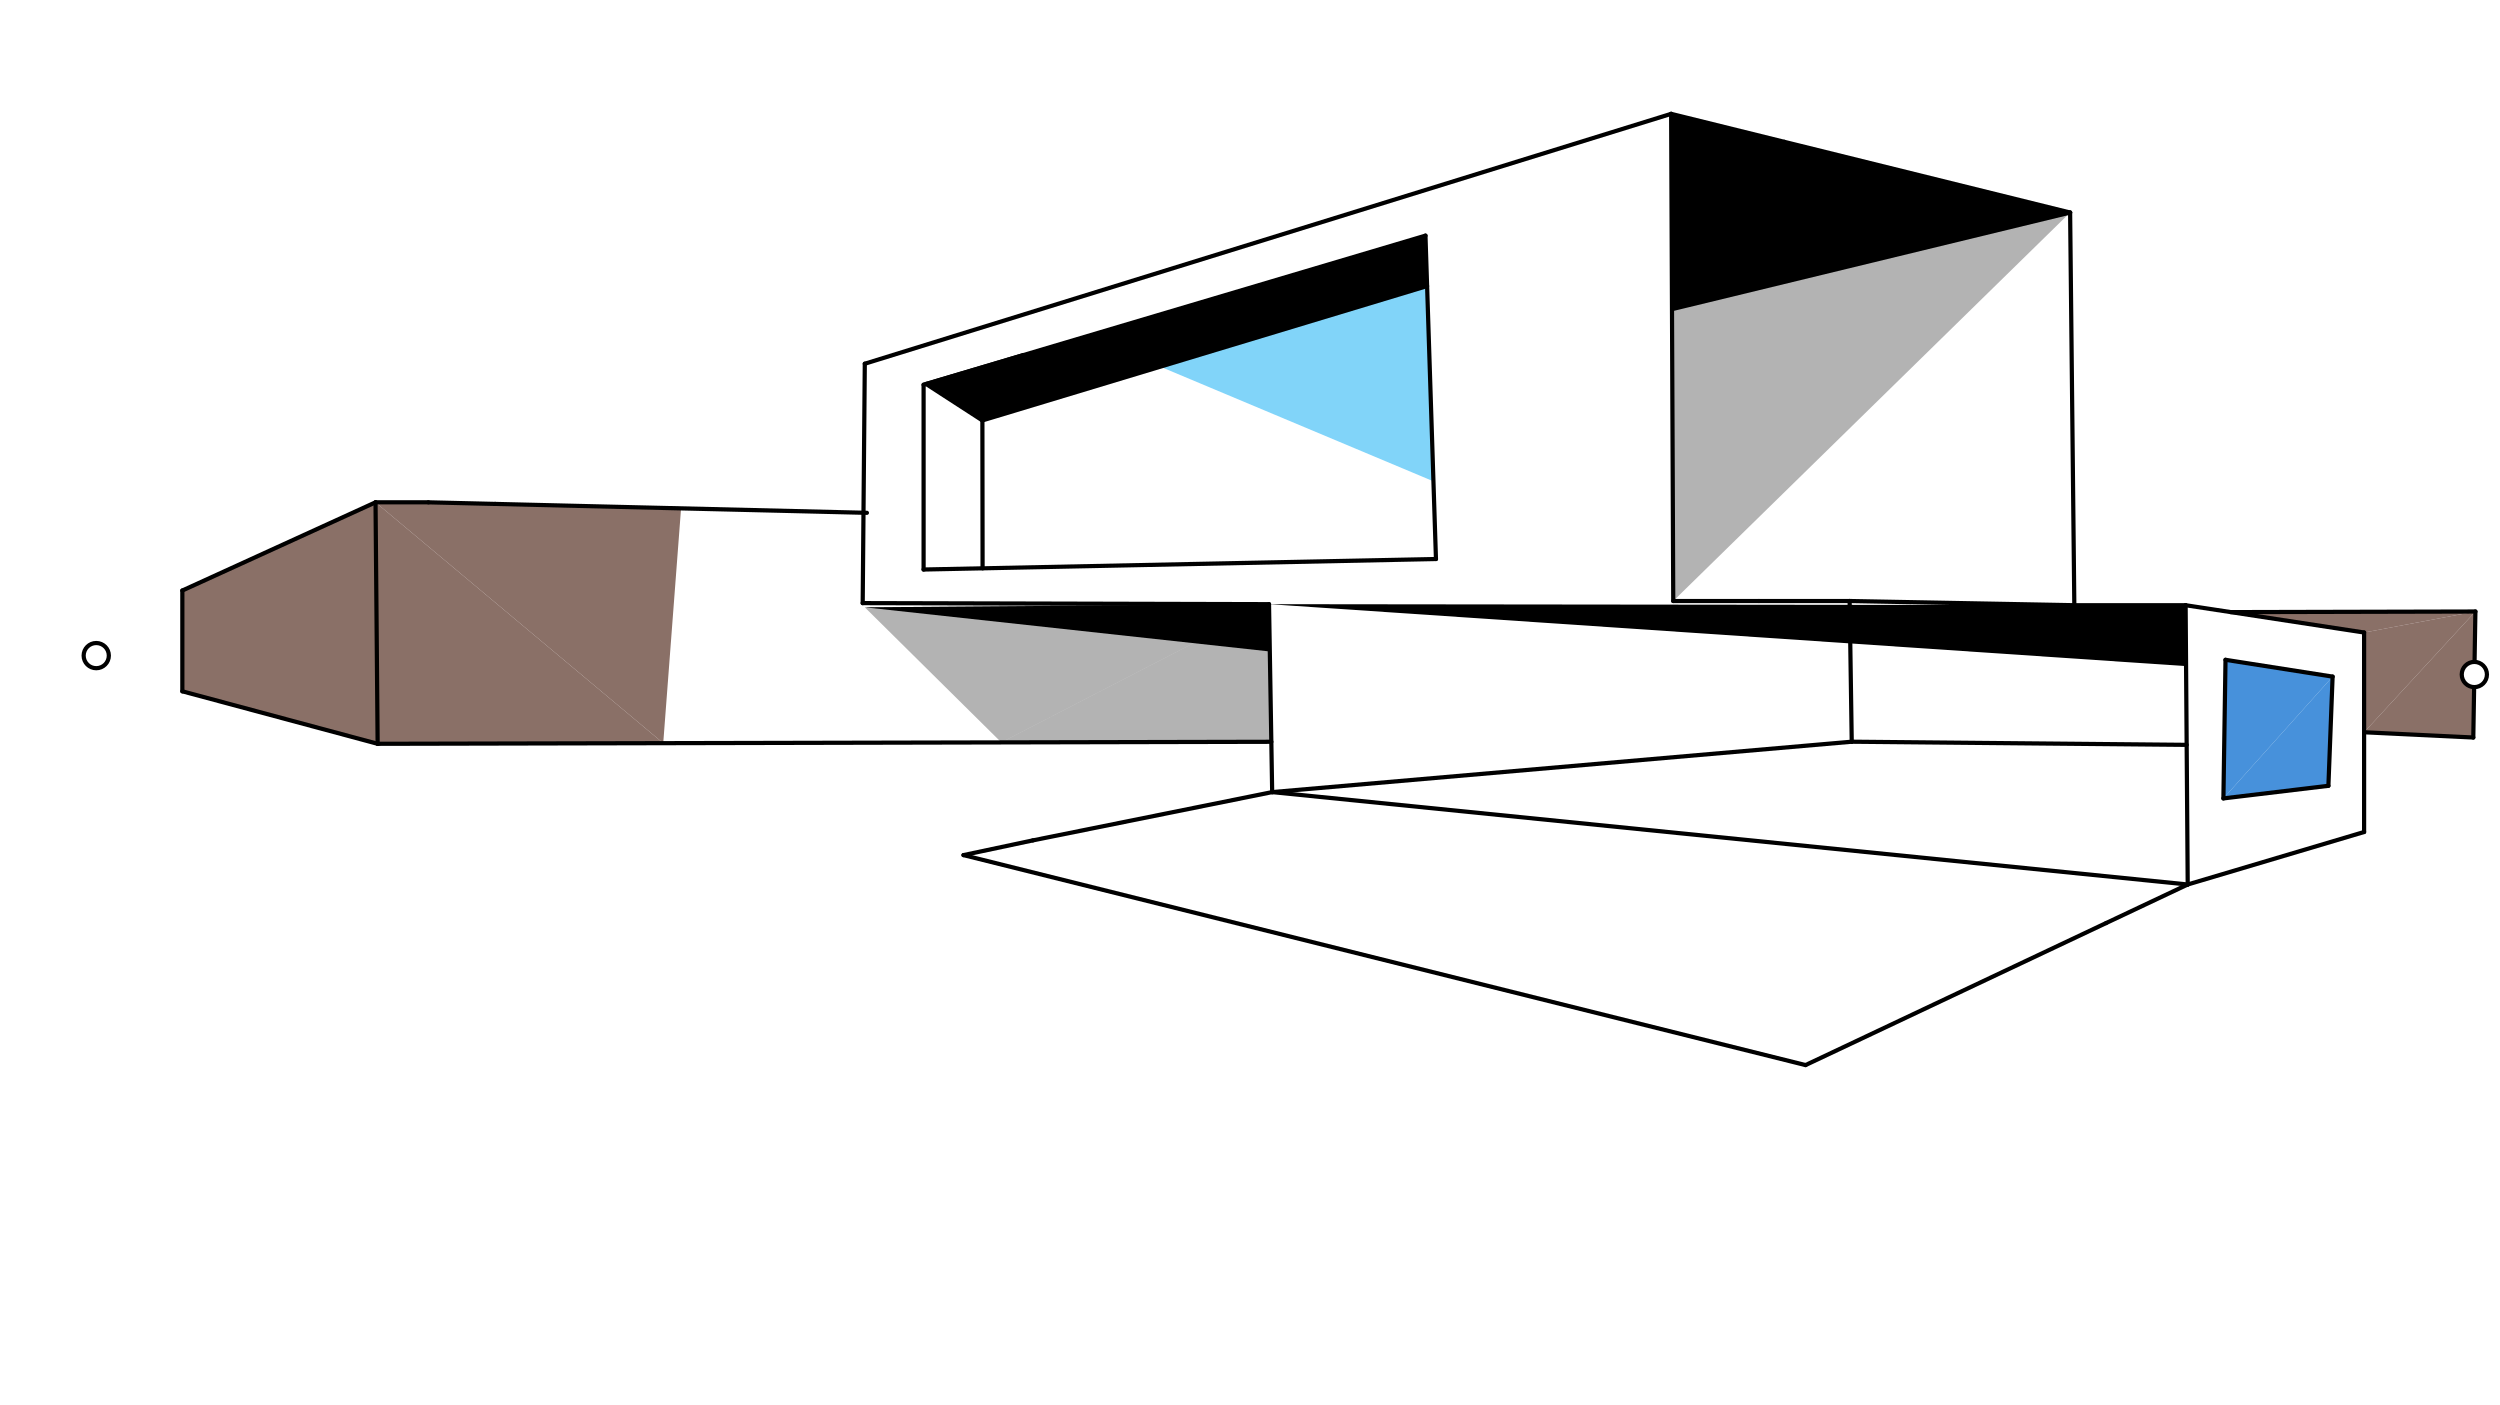 <svg xmlns="http://www.w3.org/2000/svg" class="svg--1it" height="100%" preserveAspectRatio="xMidYMid meet" viewBox="0 0 595.276 334.488" width="100%"><defs><marker id="marker-arrow" markerHeight="16" markerUnits="userSpaceOnUse" markerWidth="24" orient="auto-start-reverse" refX="24" refY="4" viewBox="0 0 24 8"><path d="M 0 0 L 24 4 L 0 8 z" stroke="inherit"></path></marker></defs><g class="aux-layer--1FB"><g class="element--2qn"><defs><pattern height="8" id="fill_86_fgrt2t__pattern-stripes" patternTransform="rotate(-45)" patternUnits="userSpaceOnUse" width="8"><rect fill="#03A9F4" height="4" transform="translate(0,0)" width="8"></rect></pattern></defs><g fill="url(#fill_86_fgrt2t__pattern-stripes)"><path d="M 274.852 87.738 L 339.804 68.112 L 339.804 68.112 L 274.852 87.738 Z" stroke="none"></path></g></g><g class="element--2qn"><defs><pattern height="5" id="fill_90_bspd2r__pattern-stripes" patternTransform="rotate(-45)" patternUnits="userSpaceOnUse" width="5"><rect fill="#03A9F4" height="1" transform="translate(0,0)" width="5"></rect></pattern></defs><g fill="url(#fill_90_bspd2r__pattern-stripes)"><path d="M 276.045 87.378 L 339.804 68.112 L 339.804 68.112 L 276.045 87.378 Z" stroke="none"></path></g></g></g><g class="main-layer--3Vd"><g class="element--2qn"><g fill="#000000" opacity="0.5"><path d="M 397.917 27.108 L 492.917 50.608 L 398.183 73.597 L 398.183 73.597 L 397.917 27.108 Z" stroke="none"></path></g></g><g class="element--2qn"><g fill="#000000" opacity="1"><path d="M 397.917 27.108 L 492.917 50.608 L 398.183 73.597 L 397.917 27.108 Z" stroke="none"></path></g></g><g class="element--2qn"><g fill="#000000" opacity="0.5"><path d="M 492.917 50.608 L 398.183 73.597 L 398.183 73.597 L 492.917 50.608 Z" stroke="none"></path></g></g><g class="element--2qn"><g fill="#000000" opacity="0.3"><path d="M 492.917 50.608 L 398.183 73.597 L 398.417 143.108 L 493.917 144.108 L 398.417 143.108 L 398.417 143.108 L 398.417 143.108 L 398.417 143.108 L 492.917 50.608 Z" stroke="none"></path></g></g><g class="element--2qn"><g fill="#000000" opacity="1"><path d="M 220.519 91.429 L 339.417 56.108 L 339.688 68.082 L 233.917 100.108 L 220.519 91.429 Z" stroke="none"></path></g></g><g class="element--2qn"><g fill="#03A9F4" opacity="0.5"><path d="M 275.725 87.474 L 339.804 68.112 L 339.804 68.112 L 275.725 87.474 Z" stroke="none"></path></g></g><g class="element--2qn"><g fill="#03A9F4" opacity="0.5"><path d="M 276.279 87.307 L 339.804 68.112 L 341.316 114.611 L 276.279 87.307 Z" stroke="none"></path></g></g><g class="element--2qn"><g fill="#000000" opacity="1"><path d="M 205.917 144.608 L 302.167 143.858 L 302.356 155.125 L 302.356 155.125 L 205.917 144.608 Z" stroke="none"></path></g></g><g class="element--2qn"><g fill="#000000" opacity="0.3"><path d="M 205.917 144.608 L 238.42 176.773 L 302.167 143.858 L 205.917 144.608 Z" stroke="none"></path></g></g><g class="element--2qn"><g fill="#000000" opacity="0.3"><path d="M 302.716 176.628 L 302.167 143.858 L 238.418 176.773 L 302.716 176.628 Z" stroke="none"></path></g></g><g class="element--2qn"><g fill="#000000" opacity="1"><path d="M 520.417 144.108 L 302.167 143.858 L 520.526 158.614 L 520.417 144.108 Z" stroke="none"></path></g></g><g class="element--2qn"><g fill="#4E342E" opacity="0.8"><path d="M 205.417 143.608 L 302.167 143.858 L 205.417 143.608 Z" stroke="none"></path></g></g><g class="element--2qn"><g fill="#1976D2" opacity="0.8"><path d="M 529.917 157.108 L 555.417 161.108 L 529.417 190.108 L 529.917 157.108 Z" stroke="none"></path></g></g><g class="element--2qn"><g fill="#1976D2" opacity="0.8"><path d="M 554.417 187.108 L 529.417 190.108 L 555.417 161.108 L 554.417 187.108 Z" stroke="none"></path></g></g><g class="element--2qn"><g fill="#6D4C41" opacity="0.8"><path d="M 43.417 140.608 L 89.417 119.608 L 89.917 177.108 L 43.417 164.608 L 43.417 140.608 Z" stroke="none"></path></g></g><g class="element--2qn"><g fill="#6D4C41" opacity="0.8"><path d="M 531.165 145.752 L 589.417 145.608 L 589.417 145.608 L 531.165 145.752 Z" stroke="none"></path></g></g><g class="element--2qn"><g fill="#6D4C41" opacity="0.8"><path d="M 588.917 175.608 L 562.917 174.358 L 589.417 145.608 L 588.917 175.608 Z" stroke="none"></path></g></g><g class="element--2qn"><g fill="#6D4C41" opacity="0.8"><path d="M 562.917 150.608 L 589.417 145.608 L 562.917 174.358 L 562.917 150.608 Z" stroke="none"></path></g></g><g class="element--2qn"><g fill="#6D4C41" opacity="0.8"><path d="M 531.165 145.752 L 589.417 145.608 L 562.917 150.608 L 531.165 145.752 Z" stroke="none"></path></g></g><g class="element--2qn"><g fill="#6D4C41" opacity="0.8"><path d="M 89.417 119.608 L 157.922 176.954 L 162.168 121.048 L 89.417 119.608 Z" stroke="none"></path></g></g><g class="element--2qn"><g fill="#6D4C41" opacity="0.8"><path d="M 89.917 177.108 L 89.417 119.608 L 157.92 176.954 L 89.917 177.108 Z" stroke="none"></path></g></g><g class="element--2qn"><line stroke="#000000" stroke-dasharray="none" stroke-linecap="round" stroke-width="1" x1="43.417" x2="43.417" y1="140.608" y2="164.608"></line></g><g class="element--2qn"><line stroke="#000000" stroke-dasharray="none" stroke-linecap="round" stroke-width="1" x1="43.417" x2="89.917" y1="164.608" y2="177.108"></line></g><g class="element--2qn"><line stroke="#000000" stroke-dasharray="none" stroke-linecap="round" stroke-width="1" x1="89.917" x2="89.417" y1="177.108" y2="119.608"></line></g><g class="element--2qn"><line stroke="#000000" stroke-dasharray="none" stroke-linecap="round" stroke-width="1" x1="43.417" x2="89.417" y1="140.608" y2="119.608"></line></g><g class="element--2qn"><line stroke="#000000" stroke-dasharray="none" stroke-linecap="round" stroke-width="1" x1="117.92" x2="206.417" y1="119.989" y2="122.108"></line></g><g class="element--2qn"><line stroke="#000000" stroke-dasharray="none" stroke-linecap="round" stroke-width="1" x1="117.92" x2="102.006" y1="119.989" y2="119.608"></line></g><g class="element--2qn"><line stroke="#000000" stroke-dasharray="none" stroke-linecap="round" stroke-width="1" x1="418.813" x2="440.417" y1="143.108" y2="143.108"></line></g><g class="element--2qn"><line stroke="#000000" stroke-dasharray="none" stroke-linecap="round" stroke-width="1" x1="418.813" x2="398.417" y1="143.108" y2="143.108"></line></g><g class="element--2qn"><line stroke="#000000" stroke-dasharray="none" stroke-linecap="round" stroke-width="1" x1="398.417" x2="397.917" y1="143.108" y2="27.108"></line></g><g class="element--2qn"><line stroke="#000000" stroke-dasharray="none" stroke-linecap="round" stroke-width="1" x1="397.917" x2="205.917" y1="27.108" y2="86.608"></line></g><g class="element--2qn"><line stroke="#000000" stroke-dasharray="none" stroke-linecap="round" stroke-width="1" x1="424.827" x2="492.917" y1="33.764" y2="50.608"></line></g><g class="element--2qn"><line stroke="#000000" stroke-dasharray="none" stroke-linecap="round" stroke-width="1" x1="424.827" x2="397.917" y1="33.764" y2="27.108"></line></g><g class="element--2qn"><line stroke="#000000" stroke-dasharray="none" stroke-linecap="round" stroke-width="1" x1="440.417" x2="493.917" y1="143.108" y2="144.108"></line></g><g class="element--2qn"><line stroke="#000000" stroke-dasharray="none" stroke-linecap="round" stroke-width="1" x1="493.917" x2="492.917" y1="144.108" y2="50.608"></line></g><g class="element--2qn"><line stroke="#000000" stroke-dasharray="none" stroke-linecap="round" stroke-width="1" x1="492.917" x2="398.183" y1="50.608" y2="73.597"></line></g><g class="element--2qn"><line stroke="#000000" stroke-dasharray="none" stroke-linecap="round" stroke-width="1" x1="219.917" x2="219.917" y1="91.608" y2="135.608"></line></g><g class="element--2qn"><line stroke="#000000" stroke-dasharray="none" stroke-linecap="round" stroke-width="1" x1="219.917" x2="341.917" y1="135.608" y2="133.108"></line></g><g class="element--2qn"><line stroke="#000000" stroke-dasharray="none" stroke-linecap="round" stroke-width="1" x1="341.917" x2="339.417" y1="133.108" y2="56.108"></line></g><g class="element--2qn"><line stroke="#000000" stroke-dasharray="none" stroke-linecap="round" stroke-width="1" x1="219.917" x2="243.695" y1="91.608" y2="84.544"></line></g><g class="element--2qn"><line stroke="#000000" stroke-dasharray="none" stroke-linecap="round" stroke-width="1" x1="220.519" x2="243.695" y1="91.429" y2="84.544"></line></g><g class="element--2qn"><line stroke="#000000" stroke-dasharray="none" stroke-linecap="round" stroke-width="1" x1="233.962" x2="233.917" y1="135.32" y2="100.108"></line></g><g class="element--2qn"><line stroke="#000000" stroke-dasharray="none" stroke-linecap="round" stroke-width="1" x1="233.917" x2="220.519" y1="100.108" y2="91.429"></line></g><g class="element--2qn"><line stroke="#000000" stroke-dasharray="none" stroke-linecap="round" stroke-width="1" x1="243.695" x2="339.417" y1="84.544" y2="56.108"></line></g><g class="element--2qn"><line stroke="#000000" stroke-dasharray="none" stroke-linecap="round" stroke-width="1" x1="233.917" x2="339.804" y1="100.108" y2="68.112"></line></g><g class="element--2qn"><line stroke="#000000" stroke-dasharray="none" stroke-linecap="round" stroke-width="1" x1="493.917" x2="520.417" y1="144.108" y2="144.108"></line></g><g class="element--2qn"><line stroke="#000000" stroke-dasharray="none" stroke-linecap="round" stroke-width="1" x1="302.167" x2="302.917" y1="143.858" y2="188.608"></line></g><g class="element--2qn"><line stroke="#000000" stroke-dasharray="none" stroke-linecap="round" stroke-width="1" x1="89.917" x2="302.716" y1="177.108" y2="176.628"></line></g><g class="element--2qn"><line stroke="#000000" stroke-dasharray="none" stroke-linecap="round" stroke-width="1" x1="302.917" x2="245.917" y1="188.608" y2="200.108"></line></g><g class="element--2qn"><line stroke="#000000" stroke-dasharray="none" stroke-linecap="round" stroke-width="1" x1="520.417" x2="520.917" y1="144.108" y2="210.608"></line></g><g class="element--2qn"><line stroke="#000000" stroke-dasharray="none" stroke-linecap="round" stroke-width="1" x1="245.917" x2="229.417" y1="200.108" y2="203.608"></line></g><g class="element--2qn"><line stroke="#000000" stroke-dasharray="none" stroke-linecap="round" stroke-width="1" x1="501.499" x2="429.917" y1="219.783" y2="253.608"></line></g><g class="element--2qn"><line stroke="#000000" stroke-dasharray="none" stroke-linecap="round" stroke-width="1" x1="501.499" x2="520.917" y1="219.783" y2="210.608"></line></g><g class="element--2qn"><line stroke="#000000" stroke-dasharray="none" stroke-linecap="round" stroke-width="1" x1="429.917" x2="229.417" y1="253.608" y2="203.608"></line></g><g class="element--2qn"><line stroke="#000000" stroke-dasharray="none" stroke-linecap="round" stroke-width="1" x1="302.917" x2="520.917" y1="188.608" y2="210.608"></line></g><g class="element--2qn"><line stroke="#000000" stroke-dasharray="none" stroke-linecap="round" stroke-width="1" x1="440.417" x2="440.917" y1="143.108" y2="176.608"></line></g><g class="element--2qn"><line stroke="#000000" stroke-dasharray="none" stroke-linecap="round" stroke-width="1" x1="440.917" x2="302.917" y1="176.608" y2="188.608"></line></g><g class="element--2qn"><line stroke="#000000" stroke-dasharray="none" stroke-linecap="round" stroke-width="1" x1="440.917" x2="520.667" y1="176.608" y2="177.358"></line></g><g class="element--2qn"><line stroke="#000000" stroke-dasharray="none" stroke-linecap="round" stroke-width="1" x1="205.917" x2="205.417" y1="86.608" y2="143.608"></line></g><g class="element--2qn"><line stroke="#000000" stroke-dasharray="none" stroke-linecap="round" stroke-width="1" x1="205.417" x2="302.167" y1="143.608" y2="143.858"></line></g><g class="element--2qn"><line stroke="#000000" stroke-dasharray="none" stroke-linecap="round" stroke-width="1" x1="520.417" x2="562.917" y1="144.108" y2="150.608"></line></g><g class="element--2qn"><line stroke="#000000" stroke-dasharray="none" stroke-linecap="round" stroke-width="1" x1="562.917" x2="562.917" y1="150.608" y2="198.108"></line></g><g class="element--2qn"><line stroke="#000000" stroke-dasharray="none" stroke-linecap="round" stroke-width="1" x1="562.917" x2="520.917" y1="198.108" y2="210.608"></line></g><g class="element--2qn"><line stroke="#000000" stroke-dasharray="none" stroke-linecap="round" stroke-width="1" x1="531.165" x2="589.417" y1="145.752" y2="145.608"></line></g><g class="element--2qn"><line stroke="#000000" stroke-dasharray="none" stroke-linecap="round" stroke-width="1" x1="589.417" x2="588.917" y1="145.608" y2="175.608"></line></g><g class="element--2qn"><line stroke="#000000" stroke-dasharray="none" stroke-linecap="round" stroke-width="1" x1="588.917" x2="562.917" y1="175.608" y2="174.358"></line></g><g class="element--2qn"><line stroke="#000000" stroke-dasharray="none" stroke-linecap="round" stroke-width="1" x1="529.417" x2="529.917" y1="190.108" y2="157.108"></line></g><g class="element--2qn"><line stroke="#000000" stroke-dasharray="none" stroke-linecap="round" stroke-width="1" x1="529.917" x2="555.417" y1="157.108" y2="161.108"></line></g><g class="element--2qn"><line stroke="#000000" stroke-dasharray="none" stroke-linecap="round" stroke-width="1" x1="555.417" x2="554.417" y1="161.108" y2="187.108"></line></g><g class="element--2qn"><line stroke="#000000" stroke-dasharray="none" stroke-linecap="round" stroke-width="1" x1="554.417" x2="529.417" y1="187.108" y2="190.108"></line></g><g class="element--2qn"><line stroke="#000000" stroke-dasharray="none" stroke-linecap="round" stroke-width="1" x1="89.417" x2="102.006" y1="119.608" y2="119.608"></line></g><g class="element--2qn"><circle cx="22.917" cy="156.108" r="3" stroke="#000000" stroke-width="1" fill="#ffffff"></circle>}</g><g class="element--2qn"><circle cx="589.167" cy="160.608" r="3" stroke="#000000" stroke-width="1" fill="#ffffff"></circle>}</g></g><g class="snaps-layer--2PT"></g><g class="temp-layer--rAP"></g></svg>